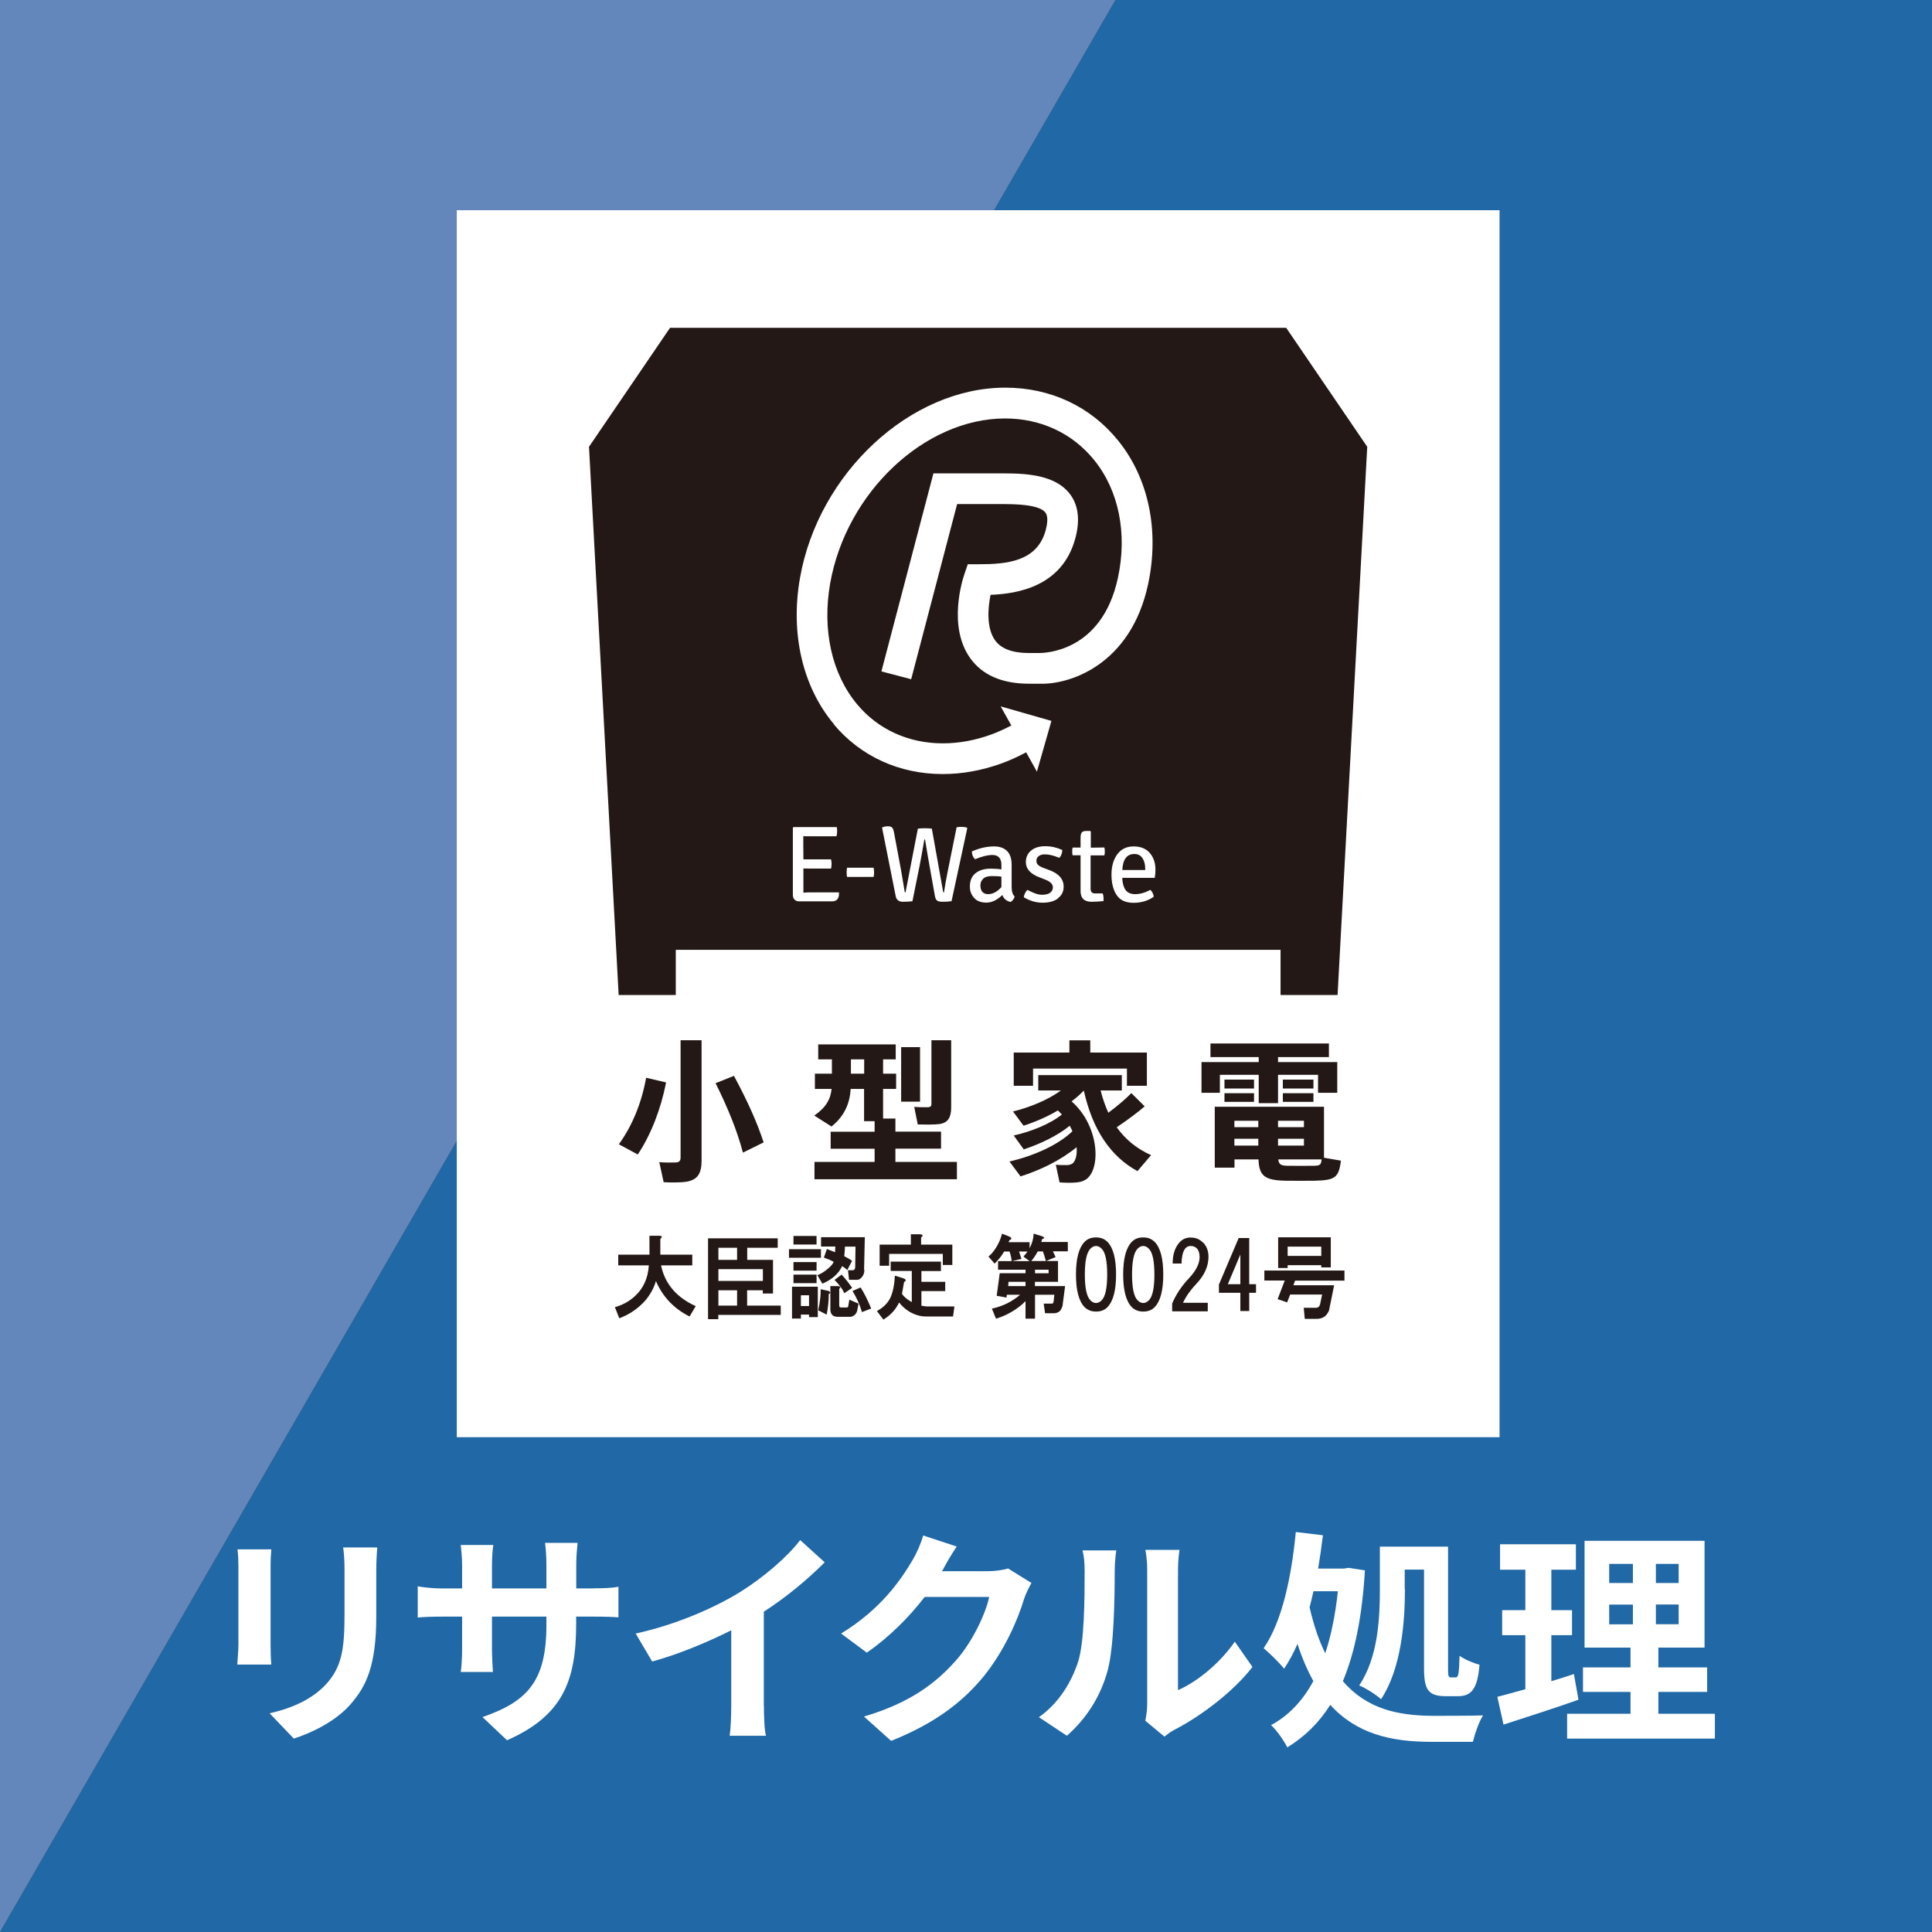 <?xml version="1.0" encoding="UTF-8"?><svg id="_レイヤー_2" xmlns="http://www.w3.org/2000/svg" viewBox="0 0 185 185"><rect x="0" y="0" width="185" height="185" fill="#333333" stroke="none"/><defs><style>.cls-1{fill:#fff;}.cls-2{fill:#2068a6;}.cls-3{fill:#6387bb;}.cls-4{fill:#231815;}</style></defs><g id="_レイヤー_1-2"><g><polygon class="cls-2" points="106.81 0 0 185 185 185 185 0 106.81 0"/><polygon class="cls-3" points="0 0 0 185 106.81 0 0 0"/></g><g><path class="cls-1" d="M25.98,148.37c-.04,.48-.07,.97-.07,1.67v7.44c0,.55,.02,1.41,.07,1.91h-3.26c.02-.42,.11-1.28,.11-1.94v-7.42c0-.42-.02-1.19-.09-1.67h3.23Zm10.14-.2c-.04,.62-.09,1.32-.09,2.2v4.36c0,4.73-.92,6.75-2.55,8.56-1.45,1.61-3.74,2.68-5.35,3.19l-2.31-2.42c2.2-.51,4.05-1.34,5.39-2.77,1.5-1.65,1.78-3.3,1.78-6.73v-4.18c0-.88-.04-1.58-.13-2.2h3.26Z"/><path class="cls-1" d="M56.8,152.09c1.17,0,1.83-.04,2.42-.15v2.93c-.48-.04-1.25-.07-2.42-.07h-1.63v.73c0,5.46-1.32,8.78-6.62,11.11l-2.35-2.22c4.25-1.47,6.12-3.39,6.12-8.78v-.84h-5.21v2.99c0,.97,.07,1.87,.09,2.31h-3.08c.07-.44,.13-1.32,.13-2.31v-2.99h-1.87c-1.1,0-1.89,.04-2.38,.09v-2.99c.4,.07,1.28,.2,2.38,.2h1.87v-2.18c0-.84-.09-1.56-.13-1.98h3.12c-.07,.42-.13,1.12-.13,2v2.16h5.21v-2.31c0-.88-.07-1.61-.13-2.05h3.12c-.04,.44-.13,1.17-.13,2.05v2.31h1.63Z"/><path class="cls-1" d="M73.15,163.33c0,.97,.04,2.33,.2,2.88h-3.48c.09-.53,.15-1.91,.15-2.88v-7.22c-2.27,1.14-5.02,2.29-7.57,2.99l-1.58-2.68c3.85-.84,7.55-2.46,10.01-3.98,2.22-1.39,4.51-3.34,5.74-4.97l2.35,2.13c-1.67,1.67-3.65,3.32-5.83,4.73v9Z"/><path class="cls-1" d="M98.78,151.56c-.24,.42-.55,1.03-.73,1.58-.59,1.96-1.85,4.88-3.83,7.35-2.09,2.55-4.75,4.55-8.89,6.21l-2.6-2.33c4.51-1.34,6.95-3.26,8.87-5.44,1.5-1.72,2.77-4.36,3.12-6.01h-6.18c-1.47,1.91-3.39,3.85-5.54,5.33l-2.46-1.83c3.85-2.35,5.76-5.19,6.87-7.08,.33-.55,.79-1.56,.99-2.31l3.21,1.06c-.53,.77-1.08,1.76-1.34,2.25l-.07,.11h4.42c.68,0,1.41-.11,1.91-.26l2.24,1.39Z"/><path class="cls-1" d="M99.48,164.43c1.94-1.36,3.12-3.39,3.74-5.26,.62-1.89,.64-6.05,.64-8.71,0-.88-.07-1.47-.2-2h3.23c-.02,.09-.15,1.08-.15,1.98,0,2.6-.07,7.24-.66,9.46-.66,2.49-2.02,4.64-3.92,6.31l-2.68-1.78Zm10.19,.33c.09-.42,.18-1.03,.18-1.63v-12.83c0-.99-.15-1.83-.18-1.89h3.28c-.02,.07-.15,.92-.15,1.92v11.51c1.78-.77,3.96-2.51,5.44-4.64l1.69,2.42c-1.83,2.38-5,4.75-7.46,6.01-.46,.24-.68,.44-.97,.66l-1.83-1.52Z"/><path class="cls-1" d="M130.7,150.35c-.26,4.44-.97,7.9-2.11,10.63,2.27,2.66,5.26,3.3,8.58,3.32,.9,0,3.76,0,4.84-.04-.4,.62-.81,1.83-.97,2.53h-4c-3.76,0-7.11-.73-9.66-3.54-1.08,1.72-2.44,3.04-4.11,4.07-.35-.68-1.03-1.65-1.56-2.13,1.67-.9,3.04-2.33,4.05-4.22-.57-1.03-1.08-2.2-1.52-3.56-.37,.88-.81,1.67-1.28,2.38-.37-.48-1.39-1.5-1.96-1.96,1.76-2.55,2.66-6.78,3.08-11.13l2.6,.31c-.13,1.08-.29,2.13-.46,3.19h2.46l.46-.07,1.56,.24Zm-4.93,2.02c-.11,.53-.24,1.03-.37,1.54,.4,1.74,.9,3.19,1.5,4.4,.57-1.72,.97-3.72,1.21-5.94h-2.33Zm8.76-.18c0,3.08-.33,7.57-2.29,10.52-.44-.42-1.52-1.1-2.09-1.32,1.83-2.71,1.98-6.54,1.98-9.22v-4.07h6.53v11.66c0,.77,.04,.86,.29,.86h.46c.24,0,.31-.42,.35-2.07,.48,.35,1.32,.7,1.91,.86-.18,2.24-.73,3.01-2.05,3.01h-1.19c-1.69,0-2.07-.66-2.07-2.66v-9.46h-1.85v1.89Z"/><path class="cls-1" d="M151.14,162.76c-2.42,.86-5.06,1.69-7.17,2.38l-.59-2.66c.77-.2,1.67-.44,2.68-.73v-5.17h-2.22v-2.4h2.22v-3.87h-2.42v-2.44h7.26v2.44h-2.35v3.87h1.98v2.4h-1.98v4.4c.73-.22,1.45-.44,2.16-.68l.44,2.46Zm13.07,1.34v2.38h-14.15v-2.38h6.07v-2.09h-4.55v-2.35h4.55v-1.89h-4.4v-10.23h11.49v10.23h-4.42v1.89h4.67v2.35h-4.67v2.09h5.41Zm-10.12-12.52h2.27v-1.83h-2.27v1.83Zm0,3.96h2.27v-1.89h-2.27v1.89Zm6.65-5.79h-2.18v1.83h2.18v-1.83Zm0,3.89h-2.18v1.89h2.18v-1.89Z"/></g><rect class="cls-1" x="43.74" y="20.13" width="99.85" height="117.49"/><g><path class="cls-4" d="M63.78,103.66c-.51,2.59-1.46,5.01-2.71,6.89l-1.81-.98c1.27-1.76,2.17-3.92,2.61-6.37l1.91,.45m3.4-4.05v11.53c0,1.21-.36,1.85-1.47,2.03-.45,.07-1.46,.09-2.16,.04l-.42-1.92c.57,.06,1.34,.04,1.63,.03,.31-.03,.41-.18,.41-.49v-11.21h2.01Zm3.1,3.42c1.31,2.43,2.23,4.49,2.84,6.37l-1.98,.98c-.53-2.01-1.41-4.23-2.62-6.65l1.76-.7Z"/><path class="cls-4" d="M83.75,111.27v-1.27h-4.21v-1.63h4.21v-1.01h-1.01v-3.09h-1.28c-.09,1.36-.57,2.58-1.84,3.6l-1.65-1.05c1.12-.76,1.56-1.57,1.66-2.55h-1.6v-1.46h1.63v-1.37h-1.31v-1.43h7.42v1.43h-1.21v1.37h1.25v1.46h-1.25v2.84h1.18v1.25h4.37v1.63h-4.37v1.27h5.89v1.66h-13.64v-1.66h5.76m-2.27-8.45h1.27v-1.37h-1.27v1.37Zm4.81-2.54h1.81v5.22h-1.81v-5.22Zm4.79-.66v6.43c0,.93-.28,1.46-1.09,1.59-.44,.07-1.41,.06-2.11,.04l-.34-1.68c.48,.04,1.14,.04,1.36,.03,.22-.02,.29-.12,.29-.32v-6.09h1.89Z"/><path class="cls-4" d="M97.71,112.63l-1.05-1.41c2.23-.51,4.65-1.55,6.03-2.9-.07-.17-.16-.35-.26-.52-1.22,.99-2.89,1.76-4.4,2.26l-.96-1.33c1.62-.36,3.47-1.09,4.61-2.01-.12-.13-.25-.26-.38-.39-1.03,.61-2.19,1.11-3.29,1.46l-1.01-1.36c1.6-.39,3.32-1.09,4.59-2.01h-2.17v-1.47h8v1.47h-2.03c.2,.79,.45,1.49,.74,2.13,.89-.66,1.69-1.34,2.2-1.88l1.28,1.27c-.67,.58-1.63,1.3-2.68,2,.86,1.21,1.97,2.08,3.29,2.67l-1.3,1.53c-2.55-1.38-4.3-3.94-5.14-7.71-.35,.36-.73,.71-1.17,1.03,2.68,2.36,2.84,6.52,1.36,7.49-.28,.18-.6,.25-.95,.28-.38,.04-1.09,.03-1.56-.01l-.36-1.69c.35,.04,.93,.04,1.2,.03,.16-.03,.32-.09,.44-.18,.28-.29,.41-.85,.35-1.53-1.49,1.24-3.5,2.21-5.38,2.8m4.69-11.86v-1.17h2v1.17h5.42v3.18h-1.91v-1.65h-8.99v1.65h-1.85v-3.18h5.33Z"/><path class="cls-4" d="M120.53,101.7v-.48h-4.62v-1.3h11.34v1.3h-4.87v.48h5.67v2.94h-1.84v-1.72h-3.83v2.71h-1.85v-2.71h-3.72v1.72h-1.76v-2.94h5.48m7.87,9.43c-.2,1.65-.57,1.88-2.49,1.93-.83,.01-2.01,.01-2.81,0-1.97-.04-2.54-.44-2.59-2.04h-2.3v.79h-1.89v-5.83h10.46v4.88l1.63,.28Zm-11.15-7.75h2.83v.85h-2.83v-.85Zm0,1.3h2.83v.83h-2.83v-.83Zm.95,3.25h2.29v-.61h-2.29v.61Zm2.29,1.11h-2.29v.66h2.29v-.66Zm1.89-1.11h2.48v-.61h-2.48v.61Zm2.48,1.11h-2.48v.66h2.48v-.66Zm-1.57,2.59c.67,.01,1.79,.01,2.49,0,.6-.01,.73-.07,.77-.61h-4.15c.06,.5,.28,.6,.89,.61Zm-.45-8.25h2.93v.85h-2.93v-.85Zm0,1.3h2.93v.83h-2.93v-.83Z"/><g><path class="cls-4" d="M94.15,84.14c-.18,.17-.27,.38-.27,.65s.06,.47,.19,.61c.13,.15,.31,.22,.54,.22,.46,0,.89-.23,1.28-.68v-1c-.27-.04-.58-.05-.94-.05s-.62,.08-.8,.25Z"/><path class="cls-4" d="M108.59,81.78c-.35,0-.62,.13-.81,.4-.19,.27-.29,.64-.31,1.13h2.19v-.14c0-.41-.09-.74-.27-1.01-.18-.26-.44-.39-.8-.39Z"/><path class="cls-4" d="M123.16,31.39h-59l-7.76,11.39,2.84,52.5h5.47v-4.33h57.91v4.33h5.46l2.84-52.5-7.76-11.39Zm-42.85,54.43c-.06,.33-.28,.49-.67,.49h-3.13c-.18,0-.32-.06-.43-.17-.11-.11-.16-.27-.16-.47v-6.41l.06-.06h4.15c.02,.1,.03,.24,.03,.41s-.02,.33-.07,.47h-2.51c-.28,0-.5,0-.66-.01v.68s.01,1.54,.01,1.54h.65s2,0,2,0c.03,.16,.05,.31,.05,.44s-.02,.28-.05,.44h-2c-.27,0-.49,0-.65-.01v1.81c0,.05,0,.14,0,.25,0,.11,0,.19,0,.26,.19-.02,.42-.03,.68-.03h2.73c0,.18,0,.31-.02,.41Zm-.46-16.48c-3-3.57-4.18-8.67-3.25-13.98,1.76-10.06,10.58-18.24,19.66-18.24,4.33,0,8.17,1.8,10.81,5.07,2.92,3.61,3.96,8.62,2.87,13.74-1.66,7.76-7.54,9.65-10.4,9.54h-1.01c-2.57,0-4.46-.82-5.63-2.45-2.16-3.03-.74-7.49-.57-7.99l.34-1h1.05c2.68,0,5.6-.25,6.41-3.26,.15-.56,.27-1.3-.03-1.69-.41-.54-1.72-.81-3.89-.81h-4.56l-4.4,16.77-2.85-.75,4.98-18.96h6.83c2.34,0,4.9,.23,6.23,1.96,.82,1.07,1,2.5,.53,4.25-1.25,4.64-5.56,5.32-8.12,5.42-.26,1.28-.4,3.19,.43,4.35,.58,.81,1.67,1.22,3.23,1.22h1.06c.28-.02,5.93,.03,7.48-7.21,.91-4.25,.08-8.36-2.28-11.27-2.07-2.56-5.1-3.98-8.52-3.98-7.71,0-15.23,7.09-16.76,15.81-.78,4.46,.17,8.68,2.6,11.58,2.01,2.4,4.92,3.72,8.19,3.72,1.52,0,3.06-.28,4.59-.83,.66-.24,1.32-.54,1.97-.88l-1.02-1.83,4.86,1.39-1.39,4.86-1.03-1.85c-.79,.42-1.6,.79-2.41,1.08-1.84,.66-3.72,1-5.58,1-4.15,0-7.86-1.69-10.44-4.77Zm3.8,14.63h-2.54c-.03-.12-.04-.26-.04-.43s.01-.32,.04-.45h2.54c.03,.12,.05,.27,.05,.45s-.02,.33-.05,.44Zm7.46,2.32c-.25,.04-.51,.06-.79,.06s-.47-.03-.57-.1c-.1-.07-.18-.21-.22-.42l-.51-2.85c-.12-.65-.27-1.52-.44-2.59h-.07c-.17,.99-.32,1.85-.47,2.59l-.67,3.32c-.28,.03-.58,.05-.9,.05-.4,0-.63-.18-.7-.53l-1.31-6.58c.17-.08,.36-.12,.55-.12s.33,.04,.41,.12c.08,.08,.14,.23,.18,.44l.68,3.64,.34,2.01c0,.05,.02,.09,.03,.1,.01,.01,.03,.02,.06,.02l1.18-6.1c.17-.03,.4-.04,.69-.04s.5,.01,.65,.04l1.07,5.99c0,.05,.02,.09,.03,.1,.01,.01,.03,.02,.06,.02,.09-.6,.21-1.31,.38-2.13l.83-4.11c.12-.03,.27-.04,.46-.04s.36,.02,.51,.06l.05,.07-1.51,7.01Zm5.66,.08c-.38-.08-.65-.3-.79-.67-.5,.49-1.01,.73-1.53,.73s-.91-.15-1.18-.46c-.27-.3-.4-.66-.4-1.07,0-.57,.18-1,.55-1.29,.36-.29,.85-.43,1.44-.43,.35,0,.7,.02,1.03,.07v-.43c0-.63-.29-.95-.87-.95-.45,0-1,.14-1.66,.41-.19-.19-.29-.44-.3-.75,.73-.32,1.44-.48,2.13-.48,.53,0,.95,.15,1.24,.44,.29,.29,.44,.73,.44,1.3v2.14c0,.44,.1,.75,.29,.92-.07,.24-.2,.42-.4,.52Zm4.55-.35c-.36,.28-.86,.42-1.48,.42s-1.22-.17-1.8-.52c0-.12,.04-.25,.11-.39,.07-.14,.14-.24,.23-.32,.57,.31,1.03,.47,1.38,.47s.61-.06,.79-.19c.17-.13,.26-.29,.27-.5,0-.32-.23-.56-.68-.74l-.58-.23c-.89-.33-1.33-.82-1.33-1.47,0-.46,.17-.83,.51-1.11,.34-.28,.79-.41,1.35-.41s1.1,.12,1.63,.36c0,.13-.02,.27-.08,.42-.06,.15-.13,.26-.22,.33-.51-.22-.97-.33-1.39-.33-.24,0-.43,.06-.57,.17-.15,.11-.22,.26-.22,.43s.05,.31,.16,.41c.11,.1,.28,.2,.52,.29l.62,.23c.88,.34,1.31,.86,1.31,1.56,0,.47-.18,.84-.55,1.11Zm4.41-4.11h-1.3s0,3.19,0,3.19c0,.3,.14,.45,.43,.45h.73c.05,.13,.08,.28,.08,.43s0,.25,0,.3c-.4,.05-.78,.07-1.14,.07-.71,0-1.06-.34-1.06-1.02v-3.43h-.76c-.03-.1-.04-.22-.04-.36s.01-.26,.04-.38h.76s0-.94,0-.94c0-.24,.04-.4,.11-.5,.08-.1,.22-.15,.43-.15h.38l.06,.06v1.54l1.3-.02c.03,.12,.04,.24,.04,.38s-.01,.26-.04,.37Zm4.82,2.15h-3.09c.02,.49,.12,.87,.31,1.15,.19,.27,.5,.41,.94,.41s.92-.13,1.45-.41c.17,.17,.28,.38,.32,.66-.56,.39-1.21,.58-1.95,.58s-1.28-.25-1.61-.75c-.33-.5-.49-1.15-.49-1.95s.19-1.45,.56-1.95c.37-.5,.89-.75,1.56-.75s1.19,.21,1.55,.63c.36,.42,.54,.95,.54,1.6,0,.26-.02,.53-.07,.79Z"/></g><g><path class="cls-4" d="M63.36,118.49s-.07,.09-.13,.14v1.51h3.06v1.03h-2.99c.37,1.76,1.47,3.06,3.32,3.9l-.59,.99c-1.5-.75-2.57-1.88-3.22-3.39-.2,.68-.55,1.32-1.07,1.92-.69,.75-1.51,1.3-2.44,1.64l-.42-1.06c.74-.21,1.38-.56,1.92-1.06,.8-.73,1.25-1.71,1.33-2.94h-2.93v-1.03h2.99v-1.81h.91c.22,0,.3,.06,.26,.17Z"/><path class="cls-4" d="M74.48,119.48h-2.93v1.16h2.47v3.22h-.98v-.31h-1.5v1.47h3.22v.89h-5.98v.41h-.98v-7.74h6.67v.89Zm-5.69,0v1.16h1.79v-1.16h-1.79Zm0,2.05v1.13h4.26v-1.13h-4.26Zm0,2.02v1.47h1.79v-1.47h-1.79Z"/><path class="cls-4" d="M78.61,120.44h-3.06v-.82h3.06v.82Zm-1.14,5.68v-.24h-.78v.38h-.85v-3.05h2.47v2.91h-.85Zm.72-6.95h-2.21v-.82h2.21v.82Zm0,2.5h-2.21v-.82h2.21v.82Zm0,1.2h-2.21v-.82h2.21v.82Zm-1.5,1.16v1.03h.78v-1.03h-.78Zm6.08-2.43c0,.09-.01,.18-.03,.27-.04,.16-.11,.3-.2,.41-.15,.18-.3,.27-.46,.27h-.78l-.1-.92h.49c.13-.02,.2-.12,.2-.31l.03-1.95h-1.01c-.02,.39-.04,.7-.07,.92,.24,.11,.49,.26,.75,.44l-.46,.89c-.13-.14-.29-.26-.49-.38-.33,.71-.95,1.27-1.89,1.68l-.49-.82c.09-.02,.2-.07,.33-.14,.3-.16,.6-.38,.88-.65,.17-.16,.29-.32,.36-.48-.24-.14-.55-.27-.94-.41l.29-.82c.28,.11,.54,.22,.78,.31,.02-.25,.03-.43,.03-.55h-1.37v-.89h4.19l-.07,3.11Zm-3.61,4.28l-.81-.41c.17-.8,.25-1.47,.23-2.02l.65,.14s.09,.01,.13,.03c.13,.09,.16,.17,.1,.24-.02,.02-.05,.03-.1,.03,0,.66-.07,1.32-.2,1.99Zm1.2-2.46v1.54c0,.07,.01,.13,.03,.17,.02,.05,.08,.07,.16,.07h.52c.11,0,.16-.06,.16-.17l.1-.58,.88,.38-.13,.68c-.04,.18-.14,.33-.29,.44-.11,.09-.24,.14-.39,.14h-1.24c-.43-.02-.65-.26-.65-.72v-2.22h.72c.26,.02,.3,.11,.13,.27Zm.49,.41c-.04-.09-.1-.19-.16-.31-.2-.32-.46-.64-.78-.96l.68-.51c.3,.32,.64,.74,1.01,1.27l-.75,.51Zm1.56-.55c.35,.55,.68,1.22,1.01,2.02l-.88,.34c-.22-.73-.52-1.4-.91-2.02l.78-.34Z"/><path class="cls-4" d="M90.12,121.71h-1.89v1.03h2.28v.89h-2.28v1.4c.13,.02,.29,.05,.49,.07h2.67l-.13,.96h-2.6c-.22,0-.42-.02-.62-.07-.76-.18-1.41-.6-1.95-1.27-.3,.66-.8,1.21-1.5,1.64l-.62-.82c.63-.34,1.06-.78,1.3-1.3,.24-.55,.38-1.24,.42-2.09l.85,.27c.07,.02,.12,.06,.16,.1,.02,.05,.03,.08,.03,.1-.02,.05-.08,.09-.16,.14-.07,.39-.13,.77-.2,1.13,.04,.07,.1,.14,.16,.21,.22,.23,.48,.42,.78,.58v-2.98h-2.02v-.89h4.81v.89Zm-1.79-3.35s-.07,.09-.13,.14v.68h2.99v1.95h-.91v-1.06h-5.14v1.13h-.91v-2.02h2.99v-.99h.85c.22,0,.3,.06,.26,.17Z"/><path class="cls-4" d="M99.98,118.56s-.09,.08-.2,.1c-.02,.09-.04,.18-.07,.27h2.54v.89h-1.43c.09,.18,.17,.37,.26,.55l-.91,.38h1.14v1.99h-2.21v.41h2.89l-.23,1.75c0,.07-.01,.13-.03,.17-.07,.23-.16,.4-.29,.51-.15,.11-.33,.17-.52,.17h-.85l-.13-.92h.75c.07,0,.11-.01,.13-.03,.02-.02,.04-.08,.07-.17l.07-.65h-1.85v2.29h-.91v-1.68c-.2,.21-.4,.39-.62,.55-.69,.52-1.43,.9-2.21,1.13l-.39-.96c1.04-.23,1.94-.67,2.7-1.33h-1.27l-.03,.27-.94-.17,.29-2.16h2.47v-.34h-2.63v-.82h1.3c-.02-.3-.09-.6-.2-.92h-.52c-.22,.39-.52,.78-.91,1.16l-.59-.68c.2-.16,.37-.34,.52-.55,.37-.5,.63-1.05,.78-1.64l.68,.27c.17,.07,.24,.15,.2,.24-.02,.05-.08,.08-.16,.1l-.1,.21h2.02v.58c.24-.46,.37-.92,.39-1.4l.78,.24c.17,.07,.25,.14,.23,.21Zm-3.41,4.18l-.03,.41h1.66v-.41h-1.63Zm1.01-2.91c.04,.14,.12,.38,.23,.72l-.91,.21h1.69l-.59-.44c.15-.16,.28-.32,.39-.48h-.81Zm1.79,0c-.2,.37-.4,.67-.62,.92h1.4c-.09-.34-.18-.65-.29-.92h-.49Zm-.26,1.75v.34h1.3v-.34h-1.3Z"/><path class="cls-4" d="M106.06,118.93c.54,.57,.81,1.61,.81,3.11s-.27,2.54-.81,3.11c-.28,.3-.65,.44-1.11,.44s-.82-.15-1.11-.44c-.54-.57-.81-1.61-.81-3.11s.27-2.54,.81-3.11c.28-.3,.65-.44,1.11-.44s.82,.15,1.11,.44Zm-1.66,.65c-.35,.37-.52,1.19-.52,2.46s.17,2.1,.52,2.46c.17,.18,.36,.27,.55,.27s.38-.09,.55-.27c.35-.36,.52-1.19,.52-2.46s-.17-2.1-.52-2.46c-.17-.18-.36-.27-.55-.27s-.38,.09-.55,.27Z"/><path class="cls-4" d="M110.58,118.93c.54,.57,.81,1.61,.81,3.11s-.27,2.54-.81,3.11c-.28,.3-.65,.44-1.11,.44s-.82-.15-1.11-.44c-.54-.57-.81-1.61-.81-3.11s.27-2.54,.81-3.11c.28-.3,.65-.44,1.11-.44s.82,.15,1.11,.44Zm-1.66,.65c-.35,.37-.52,1.19-.52,2.46s.17,2.1,.52,2.46c.17,.18,.36,.27,.55,.27s.38-.09,.55-.27c.35-.36,.52-1.19,.52-2.46s-.17-2.1-.52-2.46c-.17-.18-.36-.27-.55-.27s-.38,.09-.55,.27Z"/><path class="cls-4" d="M115.2,118.97c.35,.37,.52,.82,.52,1.37,0,.91-.39,1.78-1.17,2.6-.56,.59-.99,1.2-1.27,1.81h2.37v.82h-3.41v-.75c.37-.87,.9-1.67,1.59-2.4,.69-.73,1.04-1.41,1.04-2.05,0-.36-.09-.64-.26-.82-.15-.16-.35-.24-.59-.24-.56,0-.86,.56-.88,1.68h-.85c0-.89,.23-1.57,.68-2.05,.28-.3,.63-.44,1.04-.44,.48,0,.87,.16,1.17,.48Z"/><path class="cls-4" d="M120.27,122.97v.82h-.65v1.75h-.85v-1.75h-2.05v-.79l1.89-4.45h1.01v4.42h.65Zm-1.5,0v-2.84l-1.2,2.84h1.2Z"/><path class="cls-4" d="M128.76,122.63h-4.75l-.16,.44h3.9l-.49,2.43c-.07,.14-.14,.26-.23,.38-.22,.27-.54,.41-.98,.41h-1.11l-.1-1.06h1.17c.09,0,.16-.02,.23-.07,.07-.05,.12-.12,.16-.24l.2-.96h-3.06l-.29,.75-.91-.31,.68-1.78h-1.95v-.96h7.67v.96Zm-1.33-1.27h-.91v-.21h-3.22v.27h-.91v-2.94h5.04v2.88Zm-4.13-1.99v.89h3.22v-.89h-3.22Z"/></g></g></g></svg>